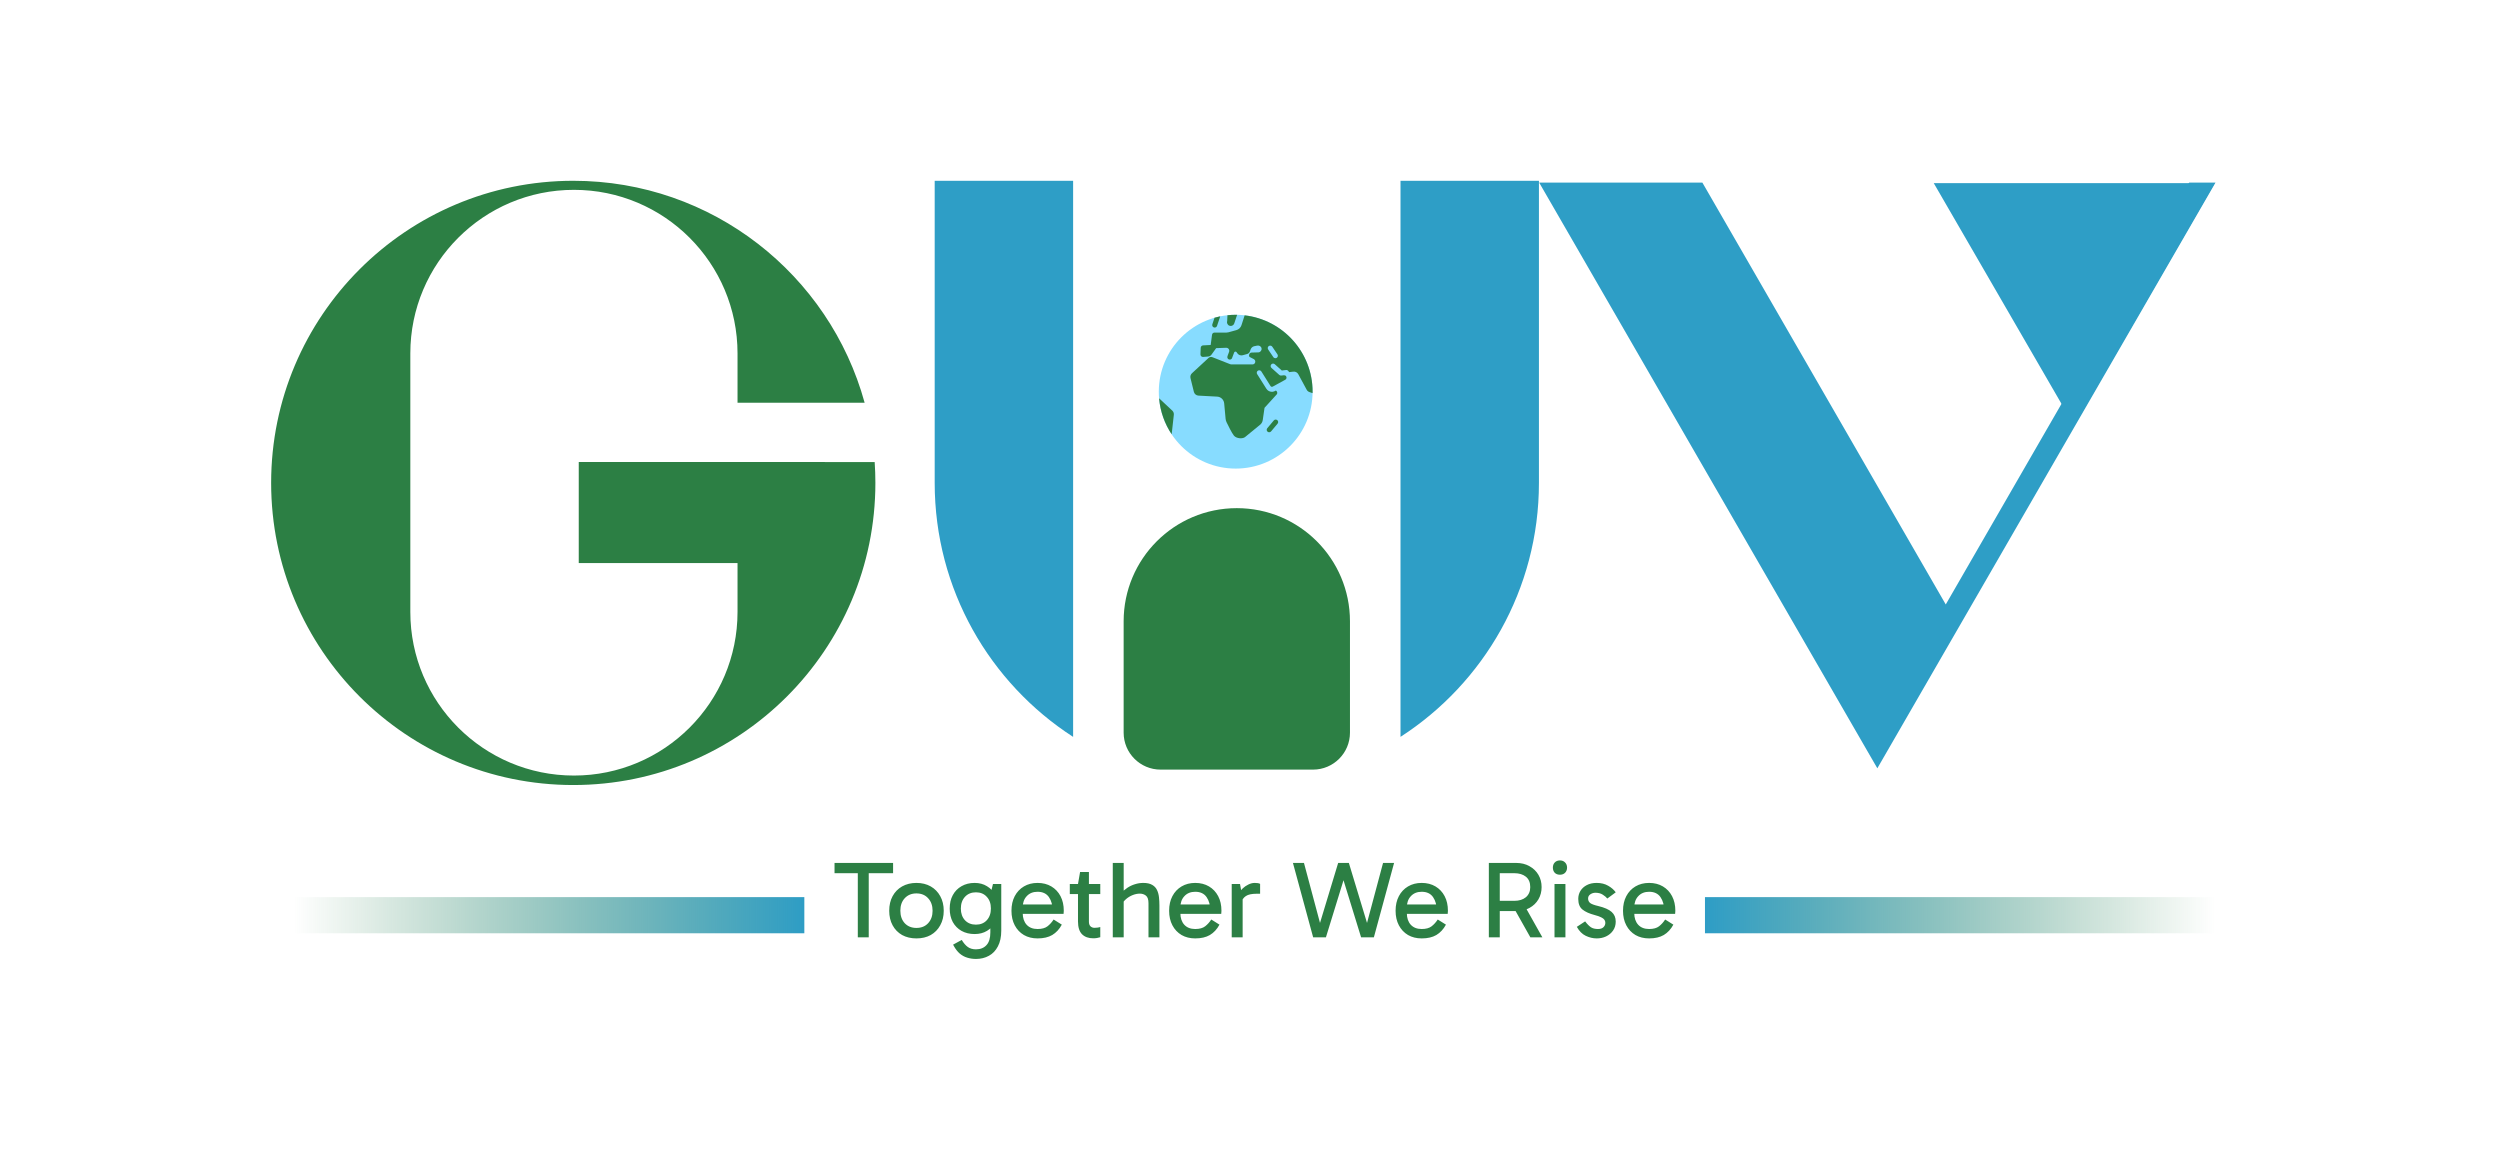 <svg width="162" height="75" viewBox="0 0 162 75" fill="none" xmlns="http://www.w3.org/2000/svg">
<g filter="url(#filter0_ii_497_6486)">
<path fill-rule="evenodd" clip-rule="evenodd" d="M17.57 31.292C17.57 20.48 26.335 11.715 37.148 11.715C46.161 11.715 53.752 17.806 56.028 26.097H47.792V22.903C47.792 17.048 43.046 12.302 37.191 12.302C31.336 12.302 26.589 17.048 26.589 22.903V39.654C26.589 45.509 31.336 50.256 37.191 50.256C43.046 50.256 47.792 45.509 47.792 39.654V36.487H37.503V29.938H53.45V29.941H56.679C56.709 30.387 56.725 30.838 56.725 31.292C56.725 42.104 47.96 50.87 37.148 50.87C26.335 50.87 17.57 42.104 17.57 31.292Z" fill="#2C7F44"/>
</g>
<g filter="url(#filter1_ii_497_6486)">
<path fill-rule="evenodd" clip-rule="evenodd" d="M69.538 11.715H60.568V31.292C60.568 38.195 64.141 44.264 69.538 47.75V11.715ZM90.753 47.749C96.15 44.264 99.723 38.195 99.723 31.292V11.715H90.753V47.749Z" fill="#2E9EC6"/>
</g>
<g filter="url(#filter2_ii_497_6486)">
<path d="M80.073 30.365C82.825 30.365 85.056 28.134 85.056 25.382C85.056 22.63 82.825 20.398 80.073 20.398C77.321 20.398 75.09 22.63 75.09 25.382C75.09 28.134 77.321 30.365 80.073 30.365Z" fill="#87DCFF"/>
<path d="M80.653 20.434L80.447 21.075C80.397 21.23 80.273 21.349 80.115 21.392L79.599 21.534C79.558 21.545 79.515 21.551 79.472 21.551H78.7C78.619 21.551 78.551 21.611 78.54 21.69L78.452 22.355L77.959 22.381C77.876 22.385 77.809 22.452 77.806 22.535L77.789 22.963C77.785 23.06 77.867 23.138 77.963 23.13L78.292 23.103C78.376 23.096 78.453 23.052 78.503 22.983L78.807 22.559L79.457 22.536C79.596 22.531 79.694 22.671 79.644 22.8C79.53 23.091 79.53 23.116 79.53 23.142C79.53 23.231 79.602 23.302 79.691 23.302C79.77 23.302 79.836 23.245 79.849 23.169C79.86 23.132 79.909 23.003 79.974 22.84C80 22.772 80.093 22.762 80.133 22.823L80.175 22.886C80.252 23.003 80.395 23.056 80.529 23.019L80.816 22.939C80.896 22.917 80.961 22.858 80.99 22.78L81.045 22.634C81.084 22.531 81.173 22.455 81.281 22.433L81.466 22.395C81.593 22.368 81.727 22.445 81.748 22.572C81.771 22.701 81.68 22.819 81.553 22.834L81.106 22.846C81.015 22.848 80.942 22.922 80.939 23.013L80.939 23.055C80.938 23.09 80.957 23.122 80.987 23.137L81.245 23.269C81.343 23.319 81.374 23.443 81.313 23.534C81.278 23.584 81.222 23.614 81.162 23.614H79.805C79.769 23.614 79.734 23.607 79.701 23.594L78.563 23.146C78.478 23.113 78.383 23.131 78.316 23.192L77.238 24.188C77.152 24.268 77.116 24.388 77.144 24.501L77.363 25.392C77.397 25.529 77.517 25.628 77.658 25.636L78.873 25.701C79.112 25.714 79.305 25.9 79.327 26.139L79.419 27.139C79.426 27.214 79.446 27.286 79.478 27.354C79.581 27.567 79.819 28.053 79.952 28.221C80.123 28.436 80.544 28.445 80.686 28.316L81.673 27.508C81.756 27.433 81.809 27.331 81.826 27.221L81.941 26.427L82.726 25.563C82.802 25.479 82.768 25.349 82.671 25.308L82.656 25.317C82.597 25.357 82.528 25.381 82.457 25.387C82.445 25.389 82.432 25.389 82.42 25.389C82.274 25.389 82.139 25.316 82.061 25.191L81.462 24.24C81.415 24.165 81.438 24.066 81.513 24.018C81.588 23.971 81.687 23.994 81.735 24.069L82.333 25.02C82.354 25.052 82.39 25.07 82.429 25.067C82.446 25.066 82.463 25.06 82.478 25.05L83.287 24.607C83.371 24.56 83.394 24.449 83.334 24.374C83.3 24.332 83.248 24.311 83.195 24.317L83.025 24.336C82.979 24.341 82.933 24.327 82.899 24.296L82.39 23.841C82.324 23.782 82.318 23.68 82.377 23.614C82.436 23.548 82.538 23.542 82.605 23.601L83.06 24.009L83.336 23.977C83.394 23.97 83.451 23.995 83.484 24.042L83.538 24.114L83.807 24.082C83.938 24.066 84.066 24.132 84.129 24.248L84.673 25.255C84.712 25.328 84.779 25.383 84.858 25.408L85.053 25.477C85.054 25.445 85.056 25.414 85.056 25.382C85.056 22.826 83.132 20.721 80.653 20.434ZM82.735 23.184C82.707 23.203 82.676 23.212 82.645 23.212C82.593 23.212 82.543 23.187 82.511 23.141L82.177 22.646C82.127 22.572 82.146 22.472 82.22 22.423C82.293 22.373 82.394 22.392 82.443 22.466L82.778 22.961C82.828 23.035 82.808 23.135 82.735 23.184Z" fill="#2C7F44"/>
<path d="M82.243 28.011C82.206 28.011 82.169 27.999 82.139 27.974C82.071 27.916 82.063 27.815 82.12 27.747L82.542 27.245C82.599 27.177 82.7 27.168 82.768 27.225C82.836 27.282 82.845 27.384 82.788 27.452L82.366 27.954C82.334 27.992 82.288 28.011 82.243 28.011Z" fill="#2C7F44"/>
<path d="M78.702 20.588L78.559 21.014C78.531 21.098 78.576 21.189 78.66 21.218C78.677 21.223 78.695 21.226 78.712 21.226C78.779 21.226 78.841 21.184 78.864 21.116L79.072 20.496C78.947 20.522 78.824 20.553 78.702 20.588Z" fill="#2C7F44"/>
<path d="M75.924 28.142L76.064 26.878C76.075 26.779 76.039 26.68 75.967 26.611L75.109 25.809C75.182 26.667 75.472 27.463 75.924 28.142Z" fill="#2C7F44"/>
<path d="M80.072 20.398C79.892 20.398 79.714 20.409 79.539 20.427L79.522 20.804C79.48 20.931 79.548 21.067 79.675 21.109C79.7 21.118 79.726 21.122 79.751 21.122C79.852 21.122 79.946 21.058 79.98 20.957L80.165 20.401C80.134 20.4 80.103 20.398 80.072 20.398Z" fill="#2C7F44"/>
</g>
<g filter="url(#filter3_ii_497_6486)">
<path d="M72.812 47.477C72.812 48.799 73.884 49.871 75.207 49.871H85.084C86.406 49.871 87.478 48.799 87.478 47.477V40.26C87.478 36.211 84.195 32.928 80.145 32.928V32.928C76.095 32.928 72.812 36.211 72.812 40.26V47.477Z" fill="#2C7F44"/>
</g>
<g filter="url(#filter4_ii_497_6486)">
<path fill-rule="evenodd" clip-rule="evenodd" d="M141.856 11.832L126.085 39.169L110.314 11.832H99.738L121.651 49.786L143.564 11.832H141.856Z" fill="#2E9EC6"/>
<path d="M134.407 27.587L143.508 11.867H125.307L134.407 27.587Z" fill="#2E9EC6"/>
</g>
<line x1="19.041" y1="59.305" x2="52.121" y2="59.305" stroke="url(#paint0_linear_497_6486)" stroke-width="2.343"/>
<path d="M55.586 60.738V56.449H56.294V60.738H55.586ZM54.078 56.583V55.918H57.872V56.583H54.078ZM59.384 60.809C59.035 60.809 58.726 60.736 58.457 60.59C58.192 60.439 57.987 60.229 57.841 59.96C57.695 59.691 57.621 59.377 57.621 59.018C57.621 58.655 57.695 58.339 57.841 58.07C57.987 57.801 58.192 57.591 58.457 57.44C58.726 57.289 59.035 57.213 59.384 57.213C59.738 57.213 60.047 57.289 60.311 57.44C60.575 57.591 60.781 57.801 60.927 58.07C61.078 58.339 61.154 58.655 61.154 59.018C61.154 59.377 61.078 59.691 60.927 59.96C60.781 60.229 60.575 60.439 60.311 60.59C60.047 60.736 59.738 60.809 59.384 60.809ZM59.384 60.13C59.7 60.13 59.953 60.028 60.141 59.825C60.335 59.618 60.431 59.349 60.431 59.018C60.431 58.683 60.335 58.412 60.141 58.204C59.953 57.997 59.7 57.893 59.384 57.893C59.072 57.893 58.82 57.997 58.627 58.204C58.438 58.407 58.343 58.676 58.343 59.011C58.343 59.346 58.438 59.618 58.627 59.825C58.82 60.028 59.072 60.13 59.384 60.13ZM63.24 62.14C63.042 62.14 62.853 62.111 62.674 62.055C62.499 62.003 62.339 61.916 62.193 61.793C62.051 61.67 61.924 61.508 61.81 61.304L61.761 61.212L62.32 60.908C62.443 61.111 62.572 61.262 62.709 61.361C62.851 61.465 63.028 61.517 63.24 61.517C63.528 61.517 63.755 61.427 63.92 61.248C64.09 61.069 64.174 60.792 64.174 60.42V59.684H64.245V57.978H64.174L64.344 57.284H64.882V60.306C64.882 60.712 64.809 61.052 64.663 61.326C64.521 61.599 64.328 61.802 64.082 61.934C63.837 62.071 63.556 62.14 63.24 62.14ZM63.155 60.526C62.834 60.526 62.551 60.458 62.306 60.321C62.065 60.184 61.876 59.993 61.74 59.747C61.607 59.497 61.541 59.207 61.541 58.877C61.541 58.542 61.607 58.252 61.74 58.006C61.876 57.756 62.065 57.562 62.306 57.426C62.551 57.284 62.834 57.213 63.155 57.213C63.462 57.213 63.729 57.284 63.955 57.426C64.186 57.562 64.366 57.756 64.493 58.006C64.62 58.252 64.684 58.542 64.684 58.877C64.684 59.207 64.62 59.497 64.493 59.747C64.366 59.993 64.186 60.184 63.955 60.321C63.729 60.458 63.462 60.526 63.155 60.526ZM63.24 59.917C63.533 59.917 63.766 59.823 63.941 59.634C64.12 59.441 64.21 59.186 64.21 58.87C64.21 58.553 64.12 58.301 63.941 58.112C63.766 57.919 63.533 57.822 63.24 57.822C62.948 57.822 62.712 57.919 62.532 58.112C62.353 58.306 62.263 58.56 62.263 58.877C62.263 59.188 62.353 59.441 62.532 59.634C62.712 59.823 62.948 59.917 63.24 59.917ZM67.234 60.809C66.9 60.809 66.605 60.736 66.35 60.59C66.095 60.439 65.897 60.229 65.755 59.96C65.614 59.691 65.543 59.377 65.543 59.018C65.543 58.655 65.614 58.339 65.755 58.07C65.897 57.801 66.095 57.591 66.35 57.44C66.605 57.289 66.9 57.213 67.234 57.213C67.574 57.213 67.871 57.289 68.126 57.44C68.381 57.591 68.579 57.801 68.721 58.07C68.862 58.339 68.933 58.655 68.933 59.018C68.933 59.051 68.931 59.087 68.926 59.124C68.926 59.157 68.924 59.188 68.919 59.217H66.215V58.608H68.409L68.211 59.018C68.211 58.66 68.131 58.365 67.971 58.133C67.81 57.902 67.565 57.787 67.234 57.787C66.942 57.787 66.708 57.881 66.534 58.07C66.359 58.254 66.272 58.497 66.272 58.799V59.167C66.272 59.483 66.357 59.736 66.527 59.924C66.697 60.108 66.933 60.2 67.234 60.2C67.513 60.2 67.728 60.141 67.879 60.023C68.03 59.905 68.162 59.759 68.275 59.584L68.806 59.917C68.645 60.215 68.438 60.439 68.183 60.59C67.933 60.736 67.617 60.809 67.234 60.809ZM70.838 60.802C70.536 60.802 70.295 60.715 70.116 60.54C69.941 60.361 69.854 60.085 69.854 59.712V57.327V57.284L69.989 56.505H70.562V59.726C70.562 59.858 70.595 59.957 70.661 60.023C70.732 60.089 70.819 60.123 70.923 60.123C71.003 60.123 71.074 60.118 71.135 60.108C71.197 60.099 71.251 60.087 71.298 60.073V60.731C71.237 60.75 71.168 60.767 71.093 60.781C71.022 60.795 70.937 60.802 70.838 60.802ZM69.323 57.935V57.284H71.298V57.935H69.323ZM72.108 60.738V55.918H72.815V60.738H72.108ZM74.422 60.738V58.53C74.422 58.285 74.366 58.119 74.252 58.034C74.144 57.95 74.014 57.907 73.863 57.907C73.712 57.907 73.559 57.938 73.403 57.999C73.247 58.06 73.108 58.143 72.985 58.247C72.863 58.351 72.768 58.466 72.702 58.594L72.617 57.914C72.749 57.763 72.893 57.636 73.049 57.532C73.205 57.428 73.37 57.35 73.544 57.298C73.719 57.242 73.898 57.213 74.082 57.213C74.328 57.213 74.521 57.256 74.663 57.341C74.804 57.421 74.908 57.532 74.974 57.673C75.04 57.81 75.083 57.966 75.102 58.141C75.121 58.315 75.13 58.495 75.13 58.678V60.738H74.422ZM77.451 60.809C77.116 60.809 76.821 60.736 76.566 60.59C76.311 60.439 76.113 60.229 75.972 59.96C75.83 59.691 75.759 59.377 75.759 59.018C75.759 58.655 75.83 58.339 75.972 58.07C76.113 57.801 76.311 57.591 76.566 57.44C76.821 57.289 77.116 57.213 77.451 57.213C77.791 57.213 78.088 57.289 78.343 57.44C78.598 57.591 78.796 57.801 78.937 58.07C79.079 58.339 79.15 58.655 79.15 59.018C79.15 59.051 79.147 59.087 79.143 59.124C79.143 59.157 79.14 59.188 79.136 59.217H76.432V58.608H78.626L78.428 59.018C78.428 58.66 78.347 58.365 78.187 58.133C78.027 57.902 77.781 57.787 77.451 57.787C77.158 57.787 76.925 57.881 76.75 58.07C76.576 58.254 76.488 58.497 76.488 58.799V59.167C76.488 59.483 76.573 59.736 76.743 59.924C76.913 60.108 77.149 60.2 77.451 60.2C77.729 60.2 77.944 60.141 78.095 60.023C78.246 59.905 78.378 59.759 78.491 59.584L79.022 59.917C78.862 60.215 78.654 60.439 78.399 60.59C78.149 60.736 77.833 60.809 77.451 60.809ZM80.353 57.284L80.523 58.218V60.738H79.815V57.284H80.353ZM80.416 58.509L80.247 58.431V57.914L80.31 57.836C80.358 57.751 80.431 57.662 80.53 57.567C80.634 57.468 80.754 57.386 80.891 57.319C81.028 57.249 81.167 57.213 81.308 57.213C81.379 57.213 81.445 57.218 81.507 57.227C81.573 57.237 81.622 57.253 81.655 57.277V57.914H81.436C81.115 57.914 80.881 57.964 80.735 58.063C80.589 58.157 80.483 58.306 80.416 58.509ZM88.199 60.738L86.875 56.442L86.713 55.918H87.406L88.758 60.384L88.447 60.314L89.622 55.918H90.337L89.027 60.738H88.199ZM85.092 60.738L83.782 55.918H84.497L85.672 60.314L85.361 60.384L86.713 55.918H87.406L87.243 56.442L85.92 60.738H85.092ZM92.126 60.809C91.791 60.809 91.496 60.736 91.241 60.59C90.986 60.439 90.788 60.229 90.647 59.96C90.505 59.691 90.434 59.377 90.434 59.018C90.434 58.655 90.505 58.339 90.647 58.07C90.788 57.801 90.986 57.591 91.241 57.44C91.496 57.289 91.791 57.213 92.126 57.213C92.466 57.213 92.763 57.289 93.018 57.44C93.272 57.591 93.471 57.801 93.612 58.07C93.754 58.339 93.825 58.655 93.825 59.018C93.825 59.051 93.822 59.087 93.818 59.124C93.818 59.157 93.815 59.188 93.811 59.217H91.107V58.608H93.301L93.103 59.018C93.103 58.66 93.022 58.365 92.862 58.133C92.702 57.902 92.456 57.787 92.126 57.787C91.833 57.787 91.6 57.881 91.425 58.07C91.251 58.254 91.163 58.497 91.163 58.799V59.167C91.163 59.483 91.248 59.736 91.418 59.924C91.588 60.108 91.824 60.2 92.126 60.2C92.404 60.2 92.619 60.141 92.77 60.023C92.921 59.905 93.053 59.759 93.166 59.584L93.697 59.917C93.537 60.215 93.329 60.439 93.074 60.59C92.824 60.736 92.508 60.809 92.126 60.809ZM96.477 60.738V55.918H98.247C98.577 55.918 98.865 55.989 99.11 56.13C99.36 56.267 99.554 56.454 99.691 56.69C99.828 56.925 99.896 57.19 99.896 57.482C99.896 57.775 99.828 58.039 99.691 58.275C99.554 58.511 99.36 58.697 99.11 58.834C98.865 58.971 98.577 59.039 98.247 59.039H97.058V58.374H98.126C98.438 58.374 98.688 58.296 98.877 58.141C99.065 57.98 99.16 57.761 99.16 57.482C99.16 57.185 99.065 56.961 98.877 56.81C98.688 56.659 98.438 56.583 98.126 56.583H97.05L97.185 56.421V60.738H96.477ZM99.167 60.738L98.041 58.735H98.82L99.945 60.738H99.167ZM101.44 60.738H100.732V57.284H101.44V60.738ZM100.626 56.222C100.626 56.086 100.666 55.975 100.746 55.89C100.831 55.8 100.944 55.755 101.086 55.755C101.223 55.755 101.334 55.8 101.419 55.89C101.503 55.975 101.546 56.086 101.546 56.222C101.546 56.355 101.503 56.465 101.419 56.555C101.334 56.64 101.223 56.682 101.086 56.682C100.944 56.682 100.831 56.64 100.746 56.555C100.666 56.465 100.626 56.355 100.626 56.222ZM103.467 60.809C103.226 60.809 102.988 60.752 102.752 60.639C102.521 60.526 102.33 60.333 102.179 60.059L102.717 59.705C102.849 59.88 102.974 60.007 103.092 60.087C103.21 60.163 103.363 60.2 103.552 60.2C103.703 60.2 103.819 60.163 103.899 60.087C103.984 60.007 104.026 59.91 104.026 59.797C104.026 59.721 104.005 59.655 103.963 59.599C103.925 59.542 103.856 59.49 103.757 59.443C103.658 59.391 103.517 59.342 103.333 59.294C102.993 59.205 102.731 59.087 102.547 58.94C102.363 58.794 102.271 58.563 102.271 58.247C102.271 58.058 102.318 57.886 102.412 57.73C102.507 57.574 102.644 57.449 102.823 57.355C103.002 57.261 103.215 57.213 103.46 57.213C103.753 57.213 104.003 57.275 104.21 57.397C104.418 57.515 104.581 57.657 104.699 57.822L104.154 58.225C104.088 58.141 103.991 58.058 103.864 57.978C103.736 57.893 103.576 57.85 103.382 57.85C103.264 57.85 103.156 57.883 103.057 57.95C102.957 58.016 102.908 58.108 102.908 58.225C102.908 58.343 102.953 58.44 103.042 58.516C103.137 58.587 103.307 58.65 103.552 58.707C103.967 58.806 104.262 58.936 104.437 59.096C104.611 59.252 104.699 59.459 104.699 59.719C104.699 59.946 104.64 60.141 104.522 60.306C104.409 60.467 104.258 60.592 104.069 60.682C103.885 60.767 103.684 60.809 103.467 60.809ZM106.863 60.809C106.528 60.809 106.233 60.736 105.978 60.59C105.723 60.439 105.525 60.229 105.384 59.96C105.242 59.691 105.171 59.377 105.171 59.018C105.171 58.655 105.242 58.339 105.384 58.07C105.525 57.801 105.723 57.591 105.978 57.44C106.233 57.289 106.528 57.213 106.863 57.213C107.203 57.213 107.5 57.289 107.755 57.44C108.01 57.591 108.208 57.801 108.349 58.07C108.491 58.339 108.562 58.655 108.562 59.018C108.562 59.051 108.559 59.087 108.555 59.124C108.555 59.157 108.552 59.188 108.548 59.217H105.844V58.608H108.038L107.84 59.018C107.84 58.66 107.76 58.365 107.599 58.133C107.439 57.902 107.193 57.787 106.863 57.787C106.57 57.787 106.337 57.881 106.162 58.07C105.988 58.254 105.9 58.497 105.9 58.799V59.167C105.9 59.483 105.985 59.736 106.155 59.924C106.325 60.108 106.561 60.2 106.863 60.2C107.141 60.2 107.356 60.141 107.507 60.023C107.658 59.905 107.79 59.759 107.903 59.584L108.434 59.917C108.274 60.215 108.066 60.439 107.811 60.59C107.561 60.736 107.245 60.809 106.863 60.809Z" fill="#2C7F44"/>
<line x1="110.482" y1="59.305" x2="143.563" y2="59.305" stroke="url(#paint1_linear_497_6486)" stroke-width="2.343"/>
<defs>
<filter id="filter0_ii_497_6486" x="17.57" y="10.543" width="39.154" height="41.499" filterUnits="userSpaceOnUse" color-interpolation-filters="sRGB">
<feFlood flood-opacity="0" result="BackgroundImageFix"/>
<feBlend mode="normal" in="SourceGraphic" in2="BackgroundImageFix" result="shape"/>
<feColorMatrix in="SourceAlpha" type="matrix" values="0 0 0 0 0 0 0 0 0 0 0 0 0 0 0 0 0 0 127 0" result="hardAlpha"/>
<feOffset dy="-1.171"/>
<feGaussianBlur stdDeviation="1.171"/>
<feComposite in2="hardAlpha" operator="arithmetic" k2="-1" k3="1"/>
<feColorMatrix type="matrix" values="0 0 0 0 0.072 0 0 0 0 0.208 0 0 0 0 0.111 0 0 0 0.7 0"/>
<feBlend mode="normal" in2="shape" result="effect1_innerShadow_497_6486"/>
<feColorMatrix in="SourceAlpha" type="matrix" values="0 0 0 0 0 0 0 0 0 0 0 0 0 0 0 0 0 0 127 0" result="hardAlpha"/>
<feOffset dy="1.171"/>
<feGaussianBlur stdDeviation="1.171"/>
<feComposite in2="hardAlpha" operator="arithmetic" k2="-1" k3="1"/>
<feColorMatrix type="matrix" values="0 0 0 0 0.614 0 0 0 0 0.866 0 0 0 0 0.687 0 0 0 0.5 0"/>
<feBlend mode="normal" in2="effect1_innerShadow_497_6486" result="effect2_innerShadow_497_6486"/>
</filter>
<filter id="filter1_ii_497_6486" x="60.568" y="10.543" width="39.154" height="38.378" filterUnits="userSpaceOnUse" color-interpolation-filters="sRGB">
<feFlood flood-opacity="0" result="BackgroundImageFix"/>
<feBlend mode="normal" in="SourceGraphic" in2="BackgroundImageFix" result="shape"/>
<feColorMatrix in="SourceAlpha" type="matrix" values="0 0 0 0 0 0 0 0 0 0 0 0 0 0 0 0 0 0 127 0" result="hardAlpha"/>
<feOffset dy="-1.171"/>
<feGaussianBlur stdDeviation="1.464"/>
<feComposite in2="hardAlpha" operator="arithmetic" k2="-1" k3="1"/>
<feColorMatrix type="matrix" values="0 0 0 0 0.075 0 0 0 0 0.259 0 0 0 0 0.325 0 0 0 0.7 0"/>
<feBlend mode="normal" in2="shape" result="effect1_innerShadow_497_6486"/>
<feColorMatrix in="SourceAlpha" type="matrix" values="0 0 0 0 0 0 0 0 0 0 0 0 0 0 0 0 0 0 127 0" result="hardAlpha"/>
<feOffset dy="1.171"/>
<feGaussianBlur stdDeviation="1.171"/>
<feComposite in2="hardAlpha" operator="arithmetic" k2="-1" k3="1"/>
<feColorMatrix type="matrix" values="0 0 0 0 0.805 0 0 0 0 0.915 0 0 0 0 0.955 0 0 0 0.6 0"/>
<feBlend mode="normal" in2="effect1_innerShadow_497_6486" result="effect2_innerShadow_497_6486"/>
</filter>
<filter id="filter2_ii_497_6486" x="75.09" y="19.227" width="9.967" height="12.308" filterUnits="userSpaceOnUse" color-interpolation-filters="sRGB">
<feFlood flood-opacity="0" result="BackgroundImageFix"/>
<feBlend mode="normal" in="SourceGraphic" in2="BackgroundImageFix" result="shape"/>
<feColorMatrix in="SourceAlpha" type="matrix" values="0 0 0 0 0 0 0 0 0 0 0 0 0 0 0 0 0 0 127 0" result="hardAlpha"/>
<feOffset dy="-1.171"/>
<feGaussianBlur stdDeviation="1.171"/>
<feComposite in2="hardAlpha" operator="arithmetic" k2="-1" k3="1"/>
<feColorMatrix type="matrix" values="0 0 0 0 0.072 0 0 0 0 0.208 0 0 0 0 0.111 0 0 0 0.7 0"/>
<feBlend mode="normal" in2="shape" result="effect1_innerShadow_497_6486"/>
<feColorMatrix in="SourceAlpha" type="matrix" values="0 0 0 0 0 0 0 0 0 0 0 0 0 0 0 0 0 0 127 0" result="hardAlpha"/>
<feOffset dy="1.171"/>
<feGaussianBlur stdDeviation="1.171"/>
<feComposite in2="hardAlpha" operator="arithmetic" k2="-1" k3="1"/>
<feColorMatrix type="matrix" values="0 0 0 0 0.614 0 0 0 0 0.866 0 0 0 0 0.687 0 0 0 0.5 0"/>
<feBlend mode="normal" in2="effect1_innerShadow_497_6486" result="effect2_innerShadow_497_6486"/>
</filter>
<filter id="filter3_ii_497_6486" x="72.812" y="31.758" width="14.666" height="19.284" filterUnits="userSpaceOnUse" color-interpolation-filters="sRGB">
<feFlood flood-opacity="0" result="BackgroundImageFix"/>
<feBlend mode="normal" in="SourceGraphic" in2="BackgroundImageFix" result="shape"/>
<feColorMatrix in="SourceAlpha" type="matrix" values="0 0 0 0 0 0 0 0 0 0 0 0 0 0 0 0 0 0 127 0" result="hardAlpha"/>
<feOffset dy="-1.171"/>
<feGaussianBlur stdDeviation="1.171"/>
<feComposite in2="hardAlpha" operator="arithmetic" k2="-1" k3="1"/>
<feColorMatrix type="matrix" values="0 0 0 0 0.072 0 0 0 0 0.208 0 0 0 0 0.111 0 0 0 0.7 0"/>
<feBlend mode="normal" in2="shape" result="effect1_innerShadow_497_6486"/>
<feColorMatrix in="SourceAlpha" type="matrix" values="0 0 0 0 0 0 0 0 0 0 0 0 0 0 0 0 0 0 127 0" result="hardAlpha"/>
<feOffset dy="1.171"/>
<feGaussianBlur stdDeviation="1.171"/>
<feComposite in2="hardAlpha" operator="arithmetic" k2="-1" k3="1"/>
<feColorMatrix type="matrix" values="0 0 0 0 0.614 0 0 0 0 0.866 0 0 0 0 0.687 0 0 0 0.5 0"/>
<feBlend mode="normal" in2="effect1_innerShadow_497_6486" result="effect2_innerShadow_497_6486"/>
</filter>
<filter id="filter4_ii_497_6486" x="99.738" y="10.661" width="43.826" height="40.296" filterUnits="userSpaceOnUse" color-interpolation-filters="sRGB">
<feFlood flood-opacity="0" result="BackgroundImageFix"/>
<feBlend mode="normal" in="SourceGraphic" in2="BackgroundImageFix" result="shape"/>
<feColorMatrix in="SourceAlpha" type="matrix" values="0 0 0 0 0 0 0 0 0 0 0 0 0 0 0 0 0 0 127 0" result="hardAlpha"/>
<feOffset dy="-1.171"/>
<feGaussianBlur stdDeviation="1.464"/>
<feComposite in2="hardAlpha" operator="arithmetic" k2="-1" k3="1"/>
<feColorMatrix type="matrix" values="0 0 0 0 0.075 0 0 0 0 0.259 0 0 0 0 0.325 0 0 0 0.7 0"/>
<feBlend mode="normal" in2="shape" result="effect1_innerShadow_497_6486"/>
<feColorMatrix in="SourceAlpha" type="matrix" values="0 0 0 0 0 0 0 0 0 0 0 0 0 0 0 0 0 0 127 0" result="hardAlpha"/>
<feOffset dy="1.171"/>
<feGaussianBlur stdDeviation="1.171"/>
<feComposite in2="hardAlpha" operator="arithmetic" k2="-1" k3="1"/>
<feColorMatrix type="matrix" values="0 0 0 0 0.805 0 0 0 0 0.915 0 0 0 0 0.955 0 0 0 0.6 0"/>
<feBlend mode="normal" in2="effect1_innerShadow_497_6486" result="effect2_innerShadow_497_6486"/>
</filter>
<linearGradient id="paint0_linear_497_6486" x1="19.041" y1="60.977" x2="52.121" y2="60.977" gradientUnits="userSpaceOnUse">
<stop stop-color="#2C7F44" stop-opacity="0"/>
<stop offset="1" stop-color="#2E9DC5"/>
</linearGradient>
<linearGradient id="paint1_linear_497_6486" x1="110.482" y1="60.977" x2="143.563" y2="60.977" gradientUnits="userSpaceOnUse">
<stop stop-color="#2E9DC6"/>
<stop offset="1" stop-color="#2C7F44" stop-opacity="0"/>
</linearGradient>
</defs>
</svg>
